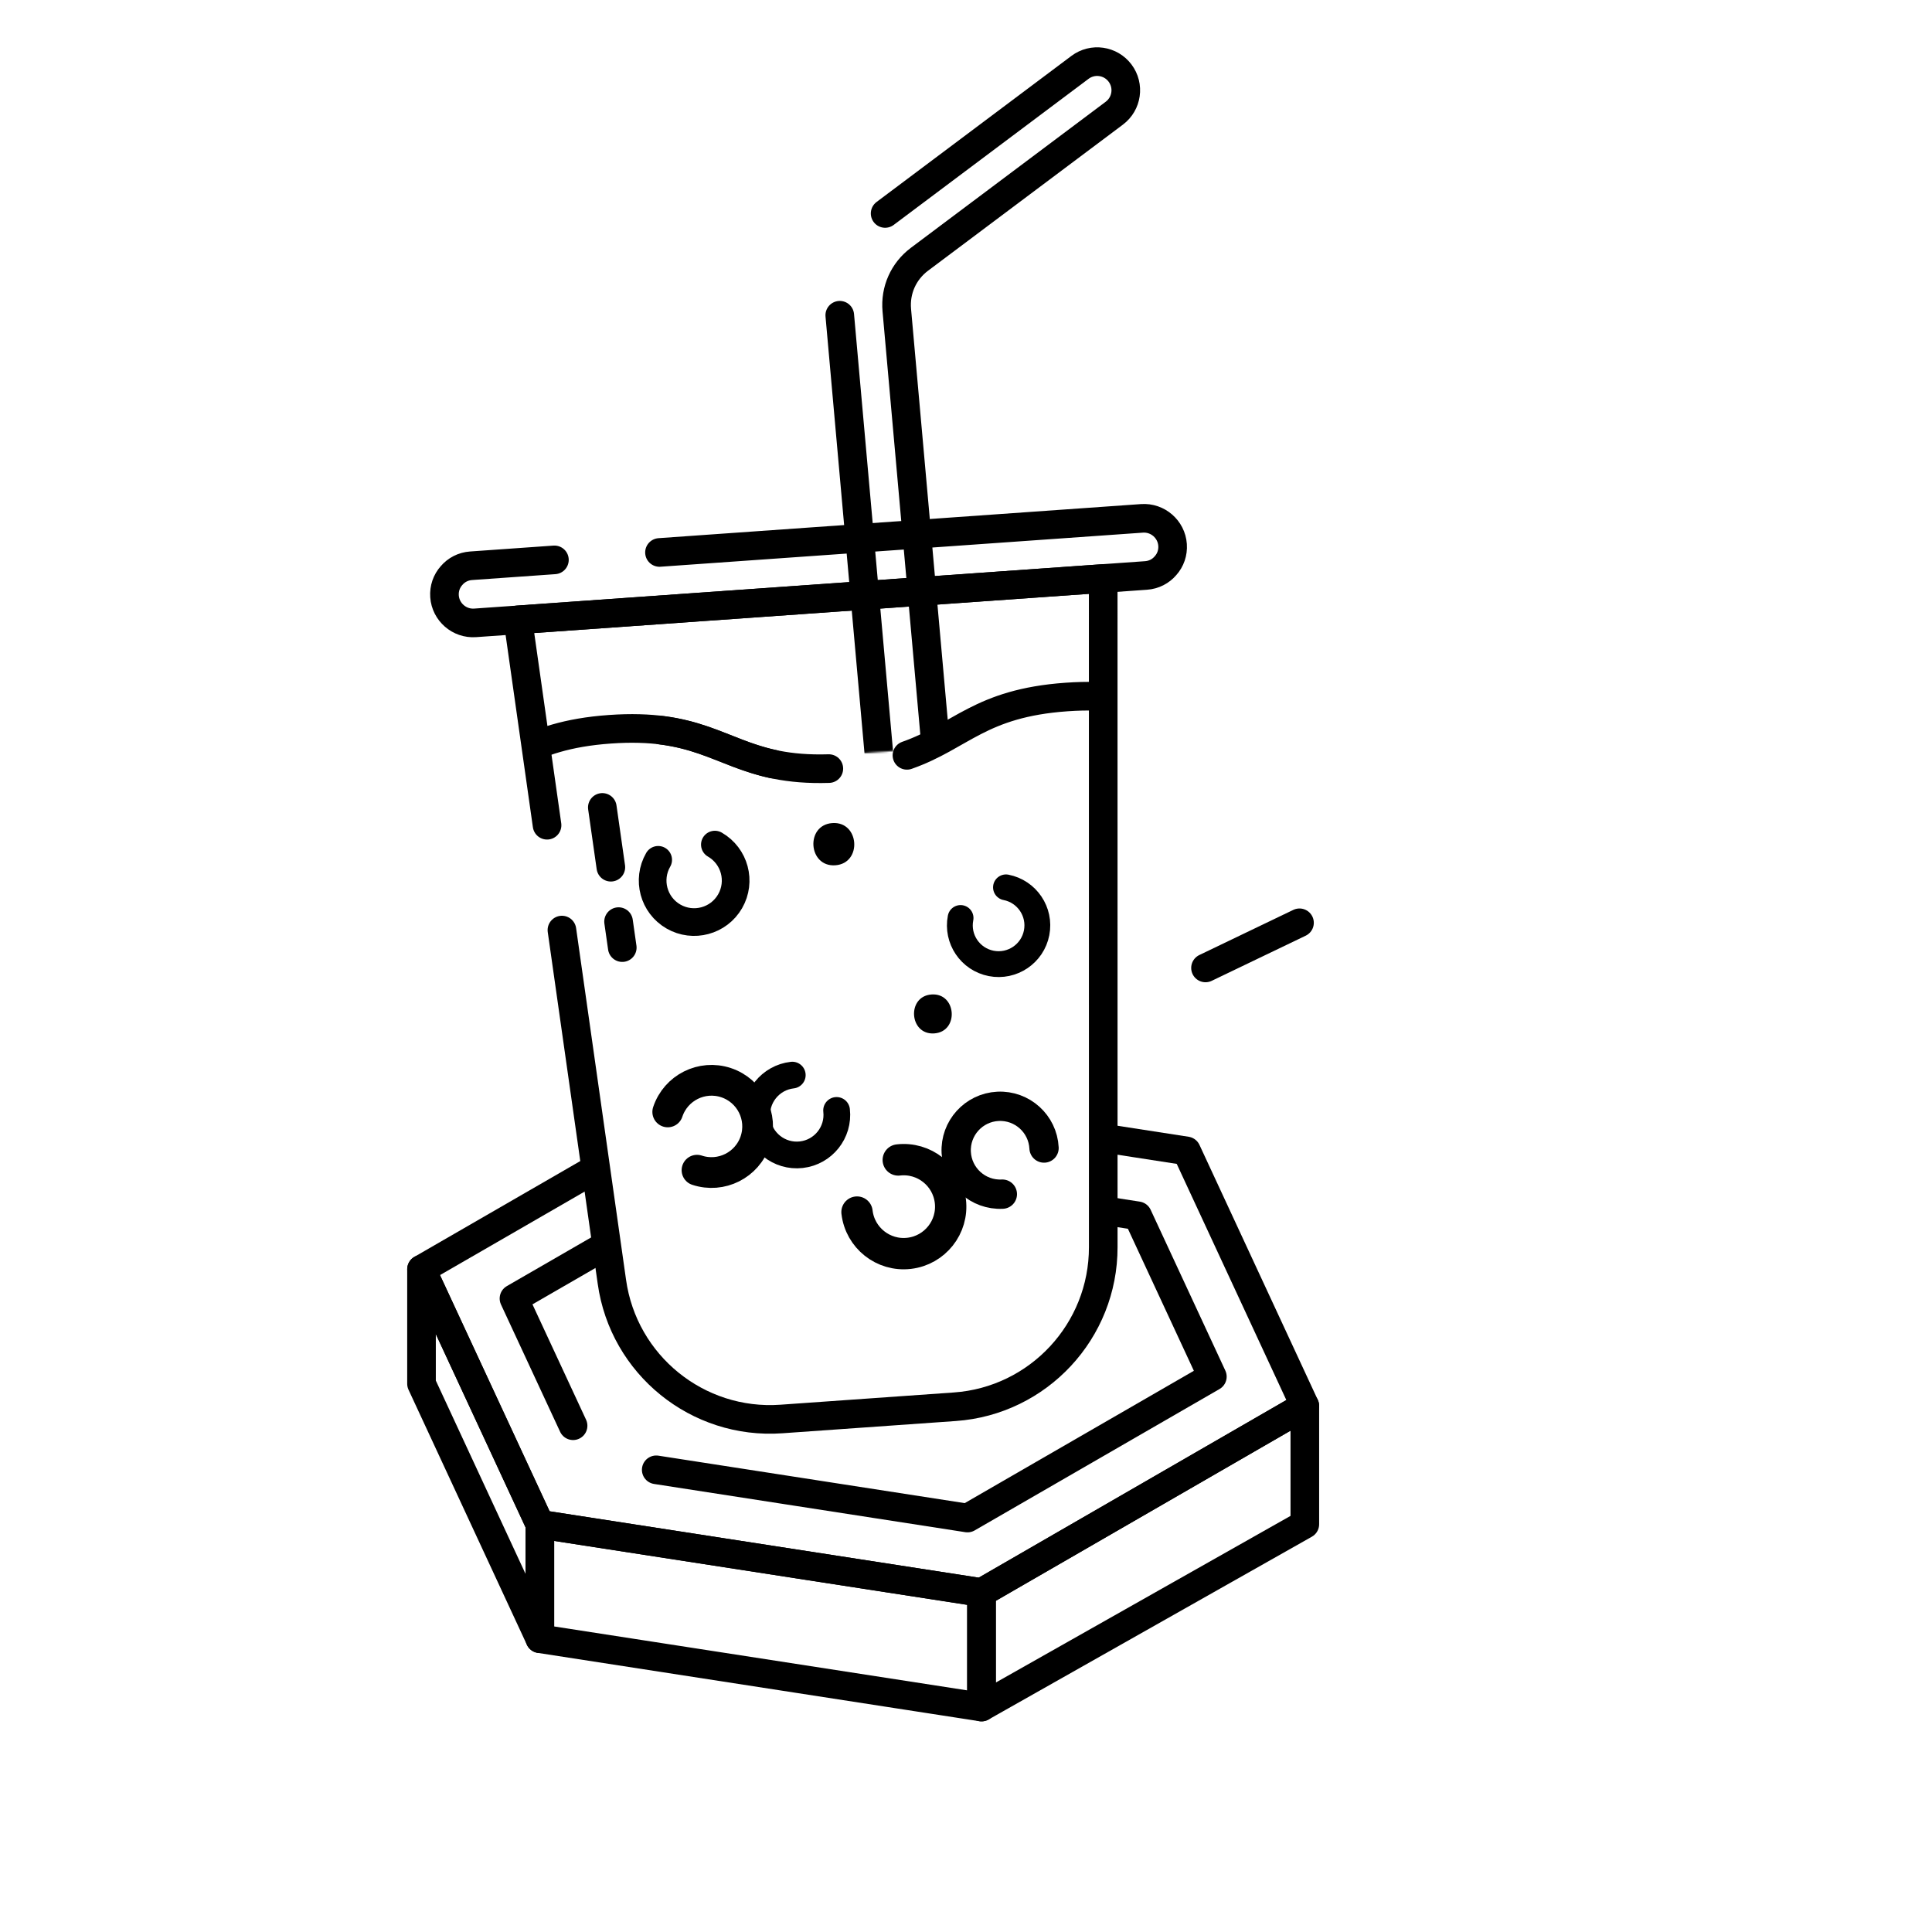 <svg width="1080" height="1080" viewBox="0 0 1080 1080" fill="none" xmlns="http://www.w3.org/2000/svg">
<g clip-path="url(#clip0_165_2613)">
<mask id="mask0_165_2613" style="mask-type:luminance" maskUnits="userSpaceOnUse" x="0" y="0" width="1080" height="1080">
<path d="M1080 0H0V1080H1080V0Z" fill="white"/>
</mask>
<g mask="url(#mask0_165_2613)">
<mask id="mask1_165_2613" style="mask-type:alpha" maskUnits="userSpaceOnUse" x="109" y="602" width="729" height="556">
<path d="M603.503 1142.89L407.082 1156.77C312.269 1163.47 231.104 1132.75 221.39 1086.49L141.867 718.371L804.442 671.558L777.468 1047.2C774.355 1094.37 698.316 1136.19 603.503 1142.89Z" fill="#FBECD9"/>
<path d="M271.152 819.137L203.019 823.951C170.131 826.275 141.816 813.335 138.239 794.347L109 643.238L338.829 627L331.127 780.719C330.255 800.021 304.04 816.814 271.152 819.137Z" fill="#FBECD9"/>
<path d="M770.15 794.137L702.017 798.951C669.129 801.275 640.814 788.335 637.237 769.347L607.998 618.238L837.827 602L830.125 755.719C829.253 775.021 803.038 791.814 770.15 794.137Z" fill="#FBECD9"/>
<g opacity="0.4">
<path d="M616.697 687.379L616.716 1061.11C616.822 1108.02 580.524 1147.07 533.761 1150.38L505.831 1152.35C552.594 1149.05 588.892 1109.99 588.786 1063.08L588.767 689.353L616.697 687.379Z" fill="black"/>
</g>
</mask>
<g mask="url(#mask1_165_2613)">
<path d="M416.363 605.172L235.629 709.519L301.783 852.06L548.671 890.254L729.405 785.907L663.251 643.366L416.363 605.172Z" stroke="black" stroke-width="16" stroke-linecap="round" stroke-linejoin="round"/>
<path d="M320.356 796.993L287.316 725.873L424.196 646.833L635.956 679.633L677.716 769.553L540.836 848.593L366.836 821.633" stroke="black" stroke-width="16" stroke-linecap="round" stroke-linejoin="round"/>
<path d="M548.671 954.254V890.254L301.783 852.06V916.06L548.671 954.254Z" stroke="black" stroke-width="16" stroke-linecap="round" stroke-linejoin="round"/>
<path d="M729.406 785.908V852.06L548.672 954.254V890.254L729.406 785.908Z" stroke="black" stroke-width="16" stroke-linecap="round" stroke-linejoin="round"/>
<path d="M235.629 709.52V773.52L301.783 916.06V852.06L235.629 709.52Z" stroke="black" stroke-width="16" stroke-linecap="round" stroke-linejoin="round"/>
</g>
<mask id="mask2_165_2613" style="mask-type:alpha" maskUnits="userSpaceOnUse" x="106" y="-96" width="845" height="526">
<path d="M114.445 49.233C150.293 53.758 161.855 72.109 208.11 70.686" stroke="black" stroke-width="16" stroke-linecap="round" stroke-linejoin="round"/>
<path d="M828.35 65.96C828.903 73.777 823.014 80.561 815.197 81.113C807.381 81.665 800.597 75.777 800.045 67.96C799.493 60.144 805.381 53.36 813.198 52.808C821.014 52.255 827.798 58.144 828.35 65.96Z" fill="white"/>
<path d="M251.777 63.27C282.062 52.629 292.462 34.09 340.981 30.662C388.622 27.296 401.958 43.516 432.179 50.123" stroke="black" stroke-width="16" stroke-linecap="round" stroke-linejoin="round"/>
<path d="M317.854 102.028C318.406 109.844 312.518 116.628 304.701 117.181C296.885 117.733 290.101 111.844 289.549 104.028C288.996 96.211 294.885 89.427 302.702 88.875C310.518 88.323 317.302 94.211 317.854 102.028Z" fill="white"/>
<path d="M265.564 79.057C267.08 100.524 250.918 119.229 229.372 120.752C207.906 122.268 189.274 106.021 187.758 84.554C187.402 79.527 188.016 74.591 189.462 70.078C196.899 70.916 205.409 71.037 215.464 70.326C234.935 68.951 248.298 65.119 259.189 60.34C262.781 65.78 265.073 72.115 265.564 79.057Z" fill="white"/>
<path d="M432.179 50.123L507.881 411.005C507.881 411.005 396.014 419.109 349.25 422.413L252.212 429.269C205.449 432.573 164.02 399.009 157.53 352.551L114.446 49.233C144.948 53.013 157.882 66.936 189.462 70.078C196.899 70.916 205.409 71.037 215.464 70.326C234.935 68.951 248.298 65.119 259.189 60.34C284.168 49.513 296.611 33.797 340.98 30.662C371.784 28.485 388.251 34.54 404.257 40.868C412.918 44.266 421.505 47.749 432.179 50.123Z" fill="#92EFEF"/>
<path d="M624.941 13.166C660.789 17.691 672.351 36.042 718.606 34.618" stroke="black" stroke-width="16" stroke-linecap="round" stroke-linejoin="round"/>
<path d="M762.271 27.202C792.557 16.561 802.956 -1.978 851.475 -5.406C899.116 -8.772 912.452 7.449 942.673 14.055" stroke="black" stroke-width="16" stroke-linecap="round" stroke-linejoin="round"/>
<path d="M687.394 32.091L687.42 315.113C687.526 362.022 651.229 401.077 604.465 404.381L507.427 411.237C460.664 414.541 419.235 380.978 412.745 334.519L369.661 31.202C400.163 34.981 413.097 48.904 444.677 52.047C452.114 52.885 460.624 53.005 470.679 52.295C490.15 50.919 503.513 47.088 514.404 42.308C539.383 31.481 551.826 15.765 596.195 12.63C626.999 10.454 643.466 16.508 659.472 22.836C668.133 26.234 676.72 29.717 687.394 32.091Z" fill="#92EFEF"/>
<path d="M520.779 61.026C522.295 82.493 506.133 101.198 484.587 102.72C463.121 104.237 444.489 87.99 442.973 66.523C442.617 61.496 443.231 56.56 444.677 52.047C452.114 52.885 460.624 53.005 470.679 52.295C490.15 50.919 503.513 47.088 514.404 42.309C517.996 47.749 520.288 54.083 520.779 61.026Z" fill="white"/>
<path d="M573.069 83.997C573.621 91.813 567.733 98.597 559.916 99.149C552.1 99.701 545.316 93.813 544.764 85.996C544.211 78.18 550.1 71.396 557.916 70.844C565.733 70.292 572.517 76.18 573.069 83.997Z" fill="white"/>
<path d="M506.992 45.238C537.277 34.597 547.677 16.058 596.196 12.63C643.837 9.264 657.173 25.485 687.394 32.091" stroke="black" stroke-width="16" stroke-linecap="round" stroke-linejoin="round"/>
<path d="M369.66 31.202C405.508 35.727 417.07 54.077 463.325 52.654" stroke="black" stroke-width="16" stroke-linecap="round" stroke-linejoin="round"/>
<path d="M942.675 14.056L942.701 297.077C942.807 343.987 906.51 383.042 859.746 386.346L762.708 393.202C715.945 396.506 604.548 404.176 604.548 404.176L624.942 13.166C655.444 16.946 668.377 30.869 699.957 34.011C707.395 34.849 715.905 34.969 725.96 34.259C745.431 32.883 758.794 29.052 769.684 24.273C794.663 13.445 807.107 -2.271 851.476 -5.405C882.279 -7.582 898.747 -1.527 914.753 4.8C923.414 8.198 932.001 11.682 942.675 14.056Z" fill="#92EFEF"/>
<path d="M776.058 42.99C777.575 64.456 761.413 83.162 739.866 84.684C718.4 86.201 699.768 69.954 698.252 48.487C697.897 43.459 698.51 38.524 699.956 34.011C707.393 34.849 715.903 34.969 725.958 34.259C745.429 32.883 758.793 29.052 769.683 24.273C773.275 29.713 775.567 36.047 776.058 42.99Z" fill="white"/>
<path d="M341.471 107.779L336.703 74.352" stroke="white" stroke-width="16" stroke-linecap="round" stroke-linejoin="round"/>
<path d="M347.852 152.721L345.783 138.191" stroke="white" stroke-width="16" stroke-linecap="round" stroke-linejoin="round"/>
<path d="M314.119 142.914L342.044 339.515C348.534 385.973 389.963 419.537 436.726 416.233L533.764 409.377C580.528 406.073 616.825 367.018 616.719 320.109L616.7 -53.619L289.516 -30.503L305.808 84.314" stroke="black" stroke-width="16" stroke-linecap="round" stroke-linejoin="round"/>
</mask>
<g mask="url(#mask2_165_2613)">
<path d="M494.791 119.324L603.723 37.655C610.794 32.354 620.823 33.787 626.124 40.859C631.425 47.93 629.991 57.96 622.92 63.261L513.989 144.93C505.058 151.622 500.319 162.258 501.315 173.381L538.22 586.808L506.34 589.654L469.435 176.222" stroke="black" stroke-width="16" stroke-linecap="round" stroke-linejoin="round"/>
</g>
<mask id="mask3_165_2613" style="mask-type:alpha" maskUnits="userSpaceOnUse" x="289" y="323" width="328" height="471">
<path d="M533.74 786.378L436.746 793.23C389.927 796.538 348.55 763.008 342.082 716.52L289.514 346.496L616.698 323.38L616.678 697.12C616.811 744.055 580.56 783.07 533.74 786.378Z" fill="#FBECD9"/>
<g opacity="0.4">
<path d="M616.699 323.38L616.718 697.108C616.824 744.017 580.526 783.072 533.763 786.376L505.833 788.35C552.596 785.046 588.894 745.99 588.788 699.081L588.768 325.353L616.699 323.38Z" fill="black"/>
</g>
</mask>
<g mask="url(#mask3_165_2613)">
<path d="M506.99 422.238C537.275 411.597 547.675 393.058 596.194 389.63C643.835 386.264 657.171 402.484 687.392 409.091" stroke="black" stroke-width="16" stroke-linecap="round" stroke-linejoin="round"/>
<path d="M369.658 408.201C405.506 412.726 417.068 431.077 463.323 429.653" stroke="black" stroke-width="16" stroke-linecap="round" stroke-linejoin="round"/>
<path d="M624.939 390.165C660.787 394.69 672.35 413.041 718.604 411.617" stroke="black" stroke-width="16" stroke-linecap="round" stroke-linejoin="round"/>
<path d="M251.775 440.269C282.06 429.628 292.46 411.089 340.979 407.661C388.62 404.295 401.956 420.516 432.177 427.122" stroke="black" stroke-width="16" stroke-linecap="round" stroke-linejoin="round"/>
</g>
<path d="M399.617 472.136C410.718 478.535 414.53 492.723 408.131 503.824C401.732 514.925 387.545 518.737 376.443 512.338C365.342 505.939 361.53 491.752 367.929 480.65" stroke="black" stroke-width="15.467" stroke-linecap="round" stroke-linejoin="round"/>
<path d="M562.351 496.036C574.092 498.318 581.762 509.685 579.48 521.426C577.198 533.167 565.829 540.837 554.088 538.555C542.347 536.273 534.678 524.905 536.96 513.164" stroke="black" stroke-width="14.438" stroke-linecap="round" stroke-linejoin="round"/>
<path d="M467.658 620.729C469.045 633.019 460.207 644.106 447.916 645.493C435.626 646.88 424.539 638.042 423.152 625.751C421.765 613.461 430.604 602.374 442.894 600.987" stroke="black" stroke-width="14.93" stroke-linecap="round" stroke-linejoin="round"/>
<path d="M560.318 667.537C546.763 668.22 535.22 657.785 534.537 644.23C533.854 630.675 544.289 619.132 557.844 618.449C571.399 617.766 582.942 628.201 583.625 641.756" stroke="black" stroke-width="16.384" stroke-linecap="round" stroke-linejoin="round"/>
<path d="M502.135 648.426C516.548 646.751 529.592 657.076 531.268 671.489C532.944 685.903 522.617 698.946 508.204 700.622C493.79 702.298 480.747 691.971 479.071 677.558" stroke="black" stroke-width="17.516" stroke-linecap="round" stroke-linejoin="round"/>
<path d="M373.274 621.57C377.752 608.057 392.337 600.732 405.85 605.21C419.362 609.688 426.688 624.273 422.21 637.786C417.731 651.298 403.147 658.624 389.634 654.146" stroke="black" stroke-width="17.184" stroke-linecap="round" stroke-linejoin="round"/>
<path d="M466.947 483.698C482.129 482.625 480.487 459.029 465.28 460.104C450.099 461.176 451.741 484.772 466.947 483.698Z" fill="black"/>
<path d="M522.261 577.682C536.266 576.692 534.751 554.925 520.723 555.916C506.718 556.906 508.233 578.673 522.261 577.682Z" fill="black"/>
<path d="M341.471 484.778L336.703 451.351" stroke="black" stroke-width="16" stroke-linecap="round" stroke-linejoin="round"/>
<path d="M347.852 529.72L345.783 515.19" stroke="black" stroke-width="16" stroke-linecap="round" stroke-linejoin="round"/>
<path d="M314.119 519.913L342.044 716.514C348.534 762.972 389.963 796.536 436.726 793.232L533.764 786.376C580.528 783.072 616.825 744.017 616.719 697.108L616.7 323.38L289.516 346.496L305.808 461.313" stroke="black" stroke-width="16" stroke-linecap="round" stroke-linejoin="round"/>
<path d="M309.923 312.974L263.32 316.267C258.931 316.577 255.065 318.615 252.4 321.77C249.651 324.852 248.177 328.966 248.487 333.355C249.107 342.133 256.797 348.808 265.575 348.187L318.643 344.438L352.159 342.07L640.64 321.688C645.029 321.378 648.895 319.341 651.559 316.185C654.309 313.103 655.783 308.989 655.472 304.6C654.852 295.822 647.163 289.148 638.385 289.768L368.657 308.825" stroke="black" stroke-width="16" stroke-linecap="round" stroke-linejoin="round"/>
<path d="M673.886 541.082C673.886 541.082 707.611 524.885 726.429 515.847" stroke="black" stroke-width="16" stroke-linecap="round" stroke-linejoin="round"/>
</g>
</g>
<defs>
<clipPath id="clip0_165_2613">
<rect width="1080" height="1080" fill="white"/>
</clipPath>
</defs>
</svg>
